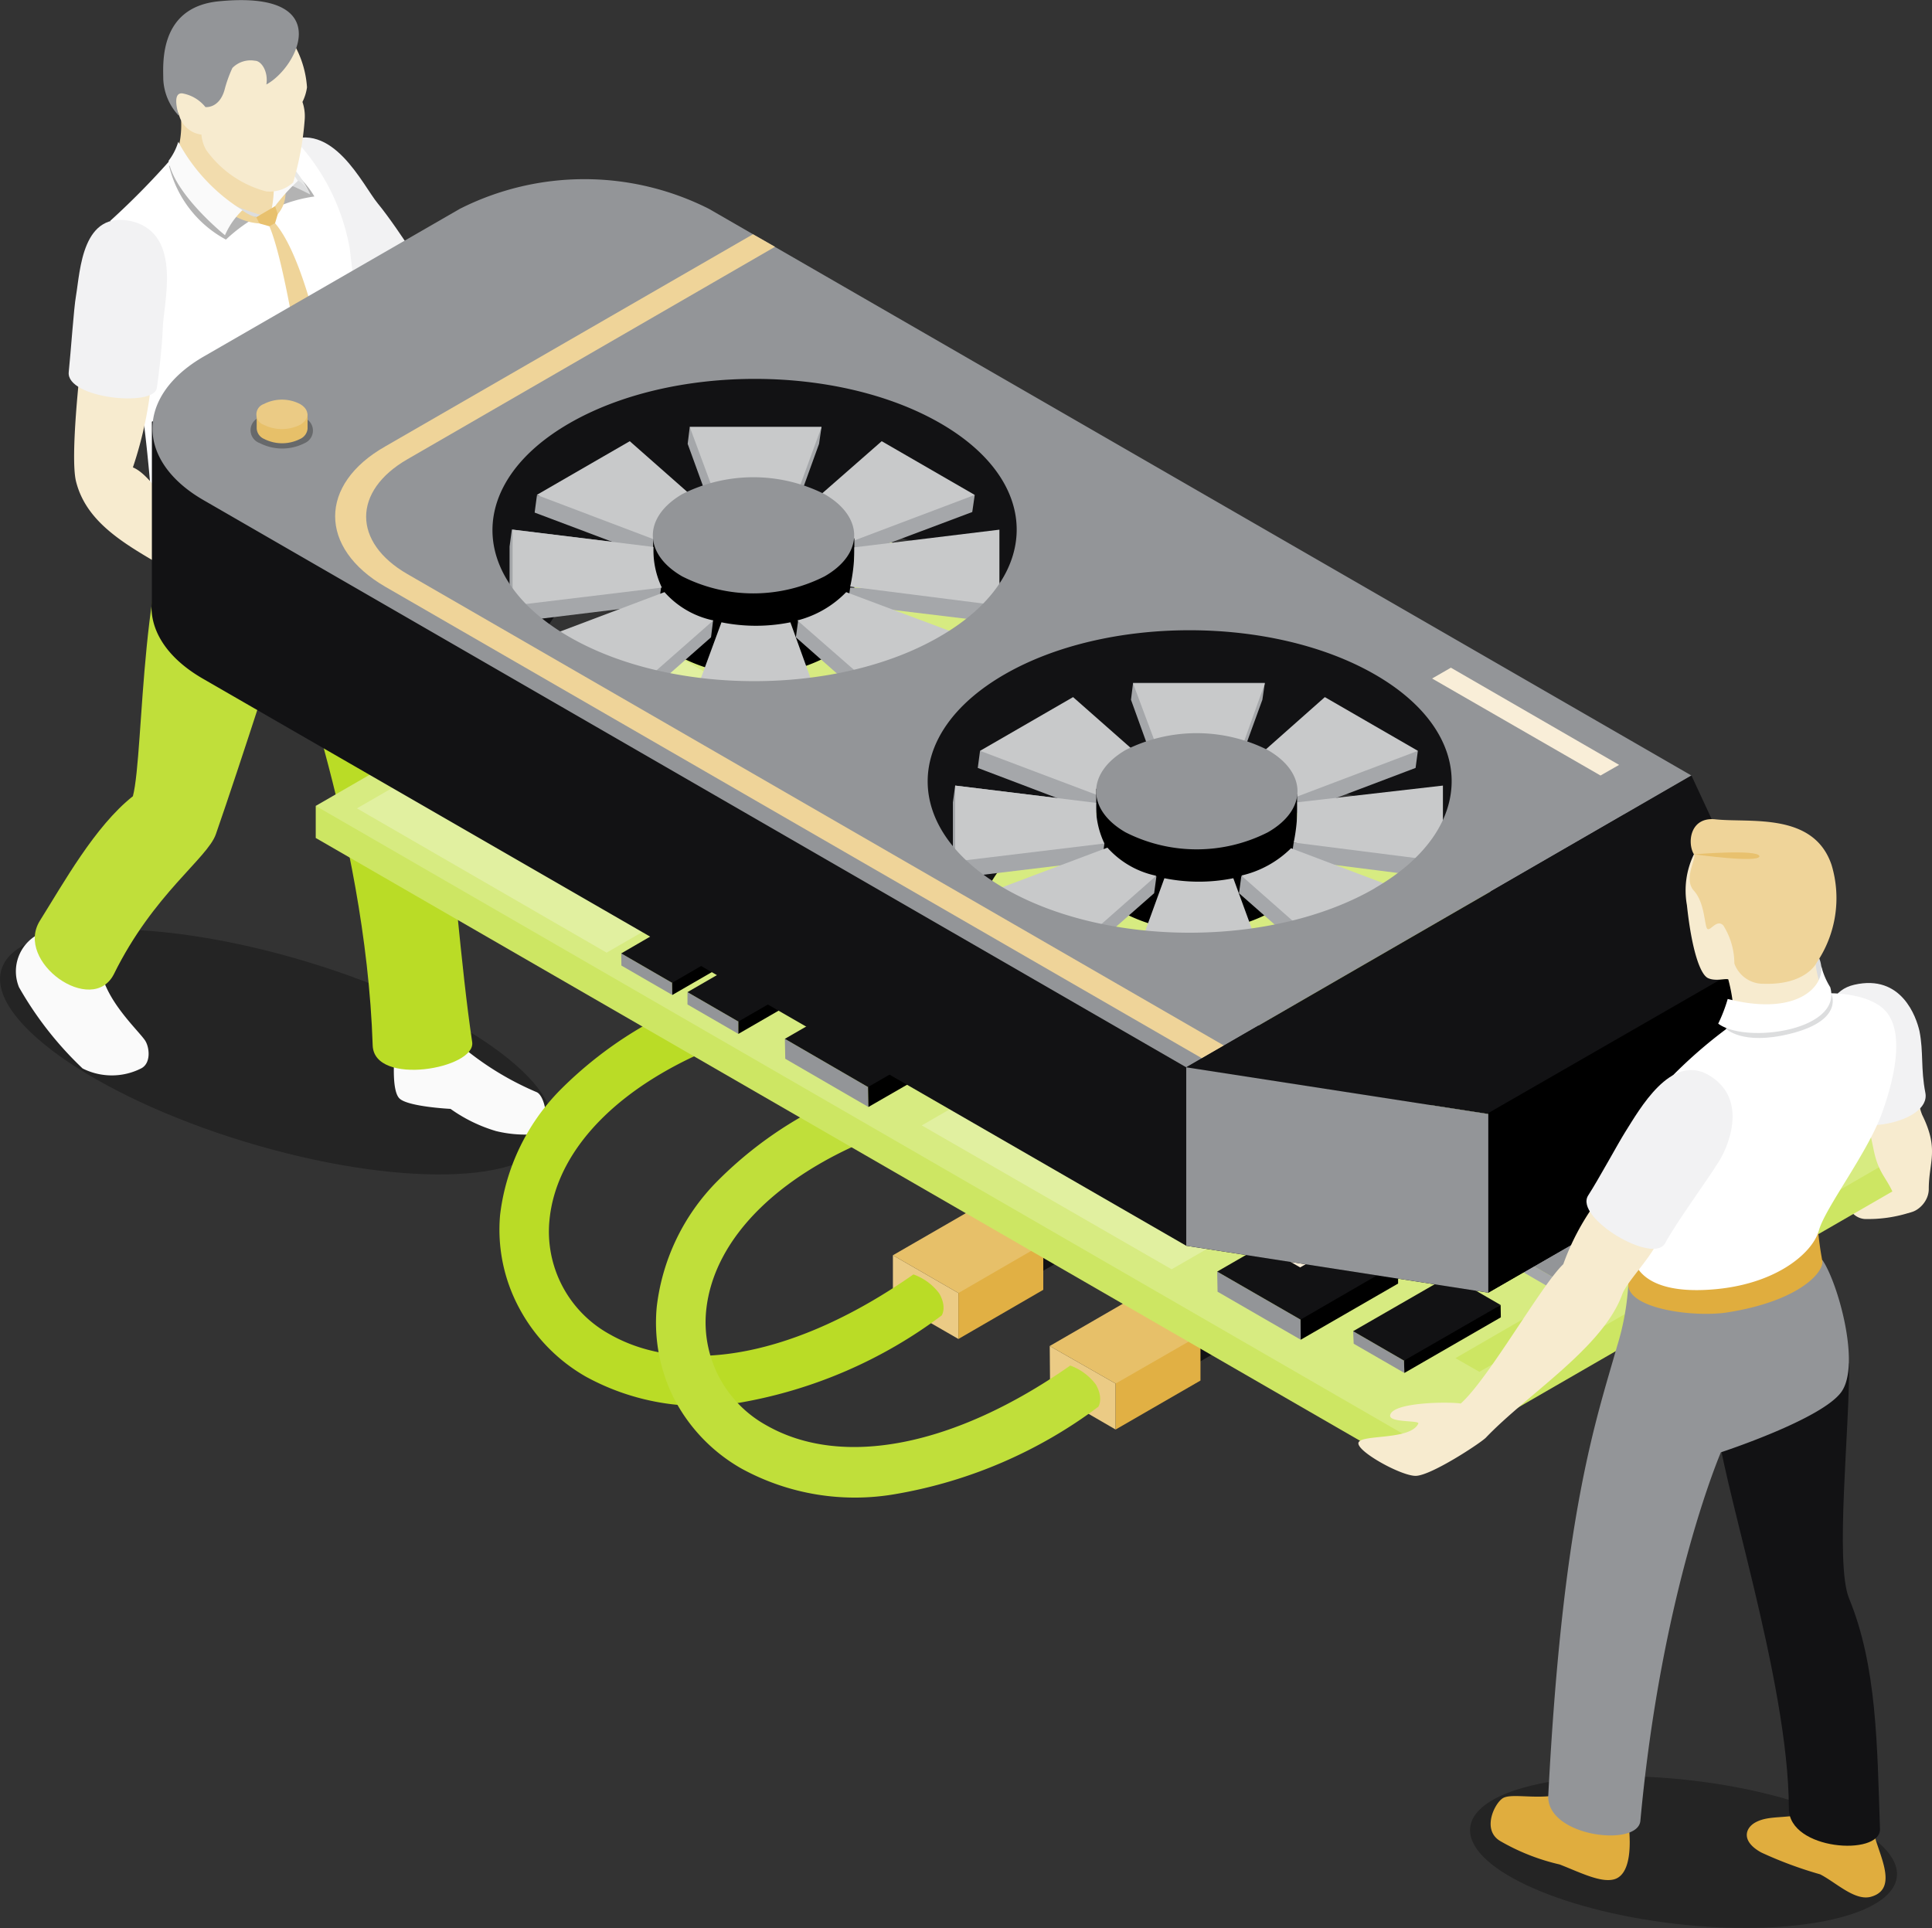 <svg xmlns="http://www.w3.org/2000/svg" viewBox="0 0 101.76 101.57"><rect x="0" y="0" width="101.76" height="101.57" fill="#333333" stroke="none"/><defs><style>.cls-1{fill:#f7ebcf;}.cls-2{opacity:0.3;}.cls-3{fill:#f2f2f3;}.cls-4{fill:#f2dcad;}.cls-5{fill:#fafafa;}.cls-6{fill:#badc26;}.cls-7{fill:#c0df3a;}.cls-8{fill:#fff;}.cls-9{fill:#efd499;}.cls-10{fill:#e7e8e8;}.cls-11{fill:#dcddde;}.cls-12{fill:#e8c16e;}.cls-13{fill:#939598;}.cls-14{fill:#ebcb85;}.cls-15{fill:#121214;}.cls-16{fill:#e1b044;}.cls-17{fill:#e7c069;}.cls-18{fill:#cde663;}.cls-19{fill:#d7eb81;}.cls-20{fill:#e1f0a0;}.cls-21{fill:#a5a7aa;}.cls-22{fill:#f9eed8;}.cls-23{fill:#c8c9ca;}.cls-24{fill:#e0ad3e;}</style></defs><title>img_chosen_03</title><g id="レイヤー_2" data-name="レイヤー 2"><g id="レイヤー_1-2" data-name="レイヤー 1"><path class="cls-1" d="M99.29,61.79c-.91-.23-2-.14-2.18.22s0,2.09,1.09,2.2a7.21,7.21,0,0,0,2.46-.36l.26-2.15A2.64,2.64,0,0,1,99.29,61.79Z"/><path class="cls-2" d="M.1,51c-.92,2.61,4.8,6.7,12.77,9.13S28,62.42,29,59.8s-4.8-6.7-12.77-9.12S1,48.4.1,51Z"/><path class="cls-1" d="M21.28,13.61s.82,1.14,1.36,1.79c1.39.14,4.44,2.21,7,2.62.25,0,.36-.61,1-.62a1.18,1.18,0,0,1,1,.62s1.41.31,1.42.9-1.39,2.34-2.28,2.34a2.5,2.5,0,0,1-1.79-1c-2.65-.63-6.72-.74-8.44-2.27-.79-.7-2.64-2.4-2.64-2.4Z"/><path class="cls-3" d="M15,7.5c-2.45,1.2-.36,3.74.33,4.92.31.53,1.73,2.41,2.31,3.24.8,1.14,4.61-1.54,4.05-2.41-.4-.63-1.22-1.84-1.79-2.53C19.1,9.75,17.51,6.27,15,7.5Z"/><path class="cls-4" d="M9.54,6.36A4.86,4.86,0,0,1,9.34,8L9,9.41l2.35,2.16h3.16l.93-1.33-1.5-2.73L10.26,6.36S9.76,6.11,9.54,6.36Z"/><path class="cls-5" d="M24.42,55.2a15.65,15.65,0,0,0,3.85,2.33c.51.23.76,2.12.07,2.2a6.52,6.52,0,0,1-2.21-.15,8.06,8.06,0,0,1-2.4-1.17s-2.21-.11-2.68-.54-.26-2.42-.26-2.42A27.9,27.9,0,0,1,24.42,55.2Z"/><path class="cls-6" d="M19.79,24.26c3.62,9.52,3.88,22.59,5.08,30.63.21,1.4-5.16,2.35-5.24.18-.38-11.45-4.76-22-5-24.15S19.24,23.37,19.79,24.26Z"/><path class="cls-5" d="M5.28,50.85c.14,1.72,1.93,3.34,2.35,3.94.25.36.34,1.22-.2,1.49a3.42,3.42,0,0,1-3.08,0A18.42,18.42,0,0,1,1,52,2.21,2.21,0,0,1,2,49.22S5.28,50.54,5.28,50.85Z"/><path class="cls-7" d="M10,25.6c-2.67,3.09-2.39,14-3,16.34C5,43.52,3.35,46.51,2.1,48.5.75,50.67,4.86,53.56,6,51.31c2.08-4.22,4.93-6.1,5.37-7.37,1.31-3.76,3.55-10.78,3.55-10.78s4.87-4.07,4.89-8.9C19.89,23.2,10.23,25.3,10,25.6Z"/><path class="cls-8" d="M5.81,11.63A40.86,40.86,0,0,0,9.34,8a3.62,3.62,0,0,0,2.35,2.64,2.42,2.42,0,0,0,2.56.78,1.42,1.42,0,0,0,.43-1.56c.24-.81-.61-1.8-1.11-2.09a3.57,3.57,0,0,1,1.7-.68,11.14,11.14,0,0,1,3.15,6c.44,3.52.71,7.79,1.79,11.22.46,1.47.34,3.09-1.8,4.51a3.78,3.78,0,0,1-.74-1.2,5.56,5.56,0,0,0-.22,1.75c-3.66,1.82-4.62-1.21-6.27-1.49-2-.34-3,2.37-3,2.37A84.91,84.91,0,0,0,6.54,15.88Z"/><path class="cls-2" d="M14.39,11a7.35,7.35,0,0,1,2.17-.65A4.81,4.81,0,0,0,15.2,8.87l-.39.21S14.5,10.79,14.39,11Z"/><path class="cls-2" d="M13.69,11.32a8.79,8.79,0,0,0-1.79,1.3,6,6,0,0,1-3-3.91l3.4,2.47Z"/><path class="cls-9" d="M14.19,11.92c1.17,2.74,2.57,13.93,2.57,13.93l.8.68.65-1.15s-1.35-10.84-3.72-13.62a.37.37,0,0,0-.33-.2A.78.78,0,0,1,14.19,11.92Z"/><path class="cls-10" d="M16.34,10.24a6,6,0,0,0-1.86-2.3,7.32,7.32,0,0,0,.64,1.36Z"/><path class="cls-11" d="M15.67,9.51c.38.12.66.73.66.73s-.76-.39-1-.47Z"/><path class="cls-9" d="M14.49,10.86s.36-.45.35-.69c0-.07.18,0,.2,0a1.71,1.71,0,0,1-.41,1.11l-.16-.21Z"/><path class="cls-5" d="M14.27,11.18A5.9,5.9,0,0,0,13.69,7a23.53,23.53,0,0,1,2,2.53A9.12,9.12,0,0,0,14.27,11.18Z"/><path class="cls-9" d="M13.5,11.44a7.84,7.84,0,0,1-1.24-.65.27.27,0,0,0-.28.34,3.1,3.1,0,0,0,1.67.64l0-.24Z"/><path class="cls-11" d="M12.77,11.08c.78.58,1.11.29,1.11.29a16.3,16.3,0,0,1-3.1-1.29,2.56,2.56,0,0,0,1.46,1A4.2,4.2,0,0,0,12.77,11.08Z"/><polygon class="cls-12" points="13.5 11.44 14.49 10.86 14.63 11.28 14.49 11.75 14.19 11.92 13.66 11.77 13.5 11.44"/><path class="cls-5" d="M8.88,8.47a3.15,3.15,0,0,0,.51-1,9.58,9.58,0,0,0,3.38,3.6,4.11,4.11,0,0,0-.92,1.32S9.18,10.24,8.88,8.47Z"/><path class="cls-1" d="M8,19.82a20.58,20.58,0,0,1-1,4.8c1.21.49,2.71,3.54,3.28,4l-.67,1.82C7.27,29,4.62,27.87,4,25.34c-.31-1.32.23-6,.23-6h1.4S7.63,19.23,8,19.82Z"/><path class="cls-1" d="M15.17,1.84a5.3,5.3,0,0,1,1,2.76,2.5,2.5,0,0,1-.24.77,2.31,2.31,0,0,1,.12.91,15.55,15.55,0,0,1-.61,3.33,1.8,1.8,0,0,1-1.43.47A5.65,5.65,0,0,1,10.86,7.9a1.93,1.93,0,0,1-.25-.81,1.39,1.39,0,0,1-1.17-1c-.58-1.26-.18-1.47-.18-1.47l1.72-2L13.57,1.5Z"/><path class="cls-13" d="M9.61,4.92a2,2,0,0,1,1.21.72s.71.09,1-.88a6.82,6.82,0,0,1,.42-1.18,1.34,1.34,0,0,1,1.19-.38c.33,0,.71.56.6,1.25,1.68-.91,3.71-5-2.52-4.38C8.33.39,8.6,3.43,8.6,4.18a3,3,0,0,0,.83,1.93S9,4.85,9.61,4.92Z"/><path class="cls-3" d="M7,11.67C4.31,11,4.23,14.26,4,15.6c-.11.61-.27,2.95-.38,4-.14,1.38,4.49,1.86,4.64.84.11-.74.28-2.19.31-3.08C8.58,16.07,9.66,12.4,7,11.67Z"/><path class="cls-1" d="M10.26,28.63l-.75.24-.29.69.37.9a8.78,8.78,0,0,0,3.63.3,2.16,2.16,0,0,0,1.28-.9c.06-.07,1.11-1.89.6-1.9a5.23,5.23,0,0,0-1.75.9,2.37,2.37,0,0,0-1,0,.65.65,0,0,0-.56-.32Z"/><path class="cls-1" d="M11.92,28.43s1.47-1.18,1.16-1.46-2.35.53-2.82,1.66l.85.34Z"/><polygon class="cls-14" points="54.47 65.45 51.95 63.99 51.95 65.75 54.47 67.21 54.47 65.45"/><polygon class="cls-15" points="57.74 63.56 55.23 64.46 54.47 65.45 54.47 67.21 57.74 65.33 57.74 63.56"/><polygon class="cls-13" points="57.74 63.56 55.21 62.1 51.95 63.99 54.47 65.45 57.74 63.56"/><polygon class="cls-14" points="50.48 68.11 47.03 66.12 47.03 68.54 50.48 70.53 50.48 68.11"/><polygon class="cls-16" points="54.95 65.52 51.53 66.76 50.48 68.11 50.48 70.53 54.95 67.94 54.95 65.52"/><polygon class="cls-17" points="54.95 65.52 51.5 63.54 47.03 66.12 50.48 68.11 54.95 65.52"/><path class="cls-6" d="M49.6,69.29s.29-.43-.13-1.16a2.91,2.91,0,0,0-1.36-1c-6.07,4.25-12,5.43-16,3.15a6.17,6.17,0,0,1-3.17-6c.37-3.92,4-7.47,9.82-9.54l-.89-2.47a21,21,0,0,0-8.39,5.17A11.27,11.27,0,0,0,26.34,64a8.72,8.72,0,0,0,1,4.89,9.08,9.08,0,0,0,3.51,3.62A12.56,12.56,0,0,0,39,73.88,24.76,24.76,0,0,0,49.6,69.29Z"/><polygon class="cls-14" points="62.74 70.22 60.22 68.77 60.22 70.53 62.74 71.99 62.74 70.22"/><polygon class="cls-15" points="66 68.34 63.5 69.24 62.74 70.22 62.74 71.99 66 70.1 66 68.34"/><polygon class="cls-13" points="66 68.34 63.47 66.88 60.22 68.77 62.74 70.22 66 68.34"/><polygon class="cls-14" points="58.76 72.88 55.29 70.9 55.31 73.3 58.76 75.3 58.76 72.88"/><polygon class="cls-16" points="63.23 70.31 59.8 71.53 58.76 72.88 58.76 75.3 63.23 72.72 63.23 70.31"/><polygon class="cls-17" points="63.23 70.31 59.77 68.31 55.29 70.9 58.76 72.88 63.23 70.31"/><path class="cls-7" d="M57.85,74.1s.29-.43-.13-1.17a2.93,2.93,0,0,0-1.35-1c-6.07,4.25-12,5.43-16,3.15a6.2,6.2,0,0,1-3.18-6c.37-3.91,4-7.47,9.83-9.53l-.87-2.47a20.84,20.84,0,0,0-8.39,5.16,11.25,11.25,0,0,0-3.17,6.61,8.86,8.86,0,0,0,.95,4.89,9,9,0,0,0,3.52,3.62,12.44,12.44,0,0,0,8.16,1.33A24.77,24.77,0,0,0,57.85,74.1Z"/><polygon class="cls-18" points="101.47 61.72 101.47 60.04 16.63 42.45 16.63 44.14 74.28 77.42 101.47 61.72"/><polygon class="cls-19" points="101.47 60.04 43.81 26.76 16.63 42.45 74.28 75.75 101.47 60.04"/><polygon class="cls-18" points="91.38 63.89 88.26 62.09 84.61 64.19 87.72 66.01 91.38 63.89"/><polygon class="cls-20" points="77.1 57.98 63.95 50.39 48.55 59.28 61.71 66.86 77.1 57.98"/><polygon class="cls-20" points="47.34 41.29 34.18 33.7 18.8 42.58 31.95 50.18 47.34 41.29"/><polygon class="cls-21" points="82.74 67.82 80.06 66.28 80.07 66.92 82.75 68.47 82.74 67.82"/><polygon class="cls-15" points="85.88 66.02 82.86 67.18 82.74 67.82 82.75 68.47 85.89 66.67 85.88 66.02"/><polygon class="cls-13" points="85.88 66.02 83.19 64.47 80.06 66.28 82.74 67.82 85.88 66.02"/><polygon class="cls-22" points="83.5 66.81 82.99 66.52 84.33 65.74 84.85 66.03 83.5 66.81"/><polygon class="cls-21" points="92.33 62.49 87.94 59.95 87.96 61.02 92.35 63.55 92.33 62.49"/><polygon class="cls-11" points="92.34 63.06 87.95 60.53 87.96 61.02 92.35 63.55 92.34 63.06"/><polygon class="cls-15" points="97.47 59.53 92.52 61.44 92.33 62.49 92.35 63.55 97.48 60.59 97.47 59.53"/><polygon class="cls-23" points="97.47 60.09 92.34 63.06 92.35 63.55 97.48 60.59 97.47 60.09"/><polygon class="cls-13" points="97.47 59.53 93.08 56.99 87.94 59.95 92.33 62.49 97.47 59.53"/><polygon class="cls-22" points="92.22 61.6 90.78 60.76 94.54 58.6 95.98 59.43 92.22 61.6"/><polygon class="cls-13" points="68.5 69.51 64.11 66.98 64.13 68.04 68.51 70.57 68.5 69.51"/><polygon points="73.63 66.54 68.68 68.47 68.5 69.51 68.51 70.57 73.64 67.61 73.63 66.54"/><polygon class="cls-15" points="73.63 66.54 69.23 64.03 64.11 66.98 68.5 69.51 73.63 66.54"/><polygon class="cls-22" points="68.48 66.76 67.04 65.93 69.2 64.69 70.64 65.52 68.48 66.76"/><polygon class="cls-13" points="45.72 57.26 41.34 54.72 41.36 55.77 45.74 58.31 45.72 57.26"/><polygon points="50.86 54.29 45.92 56.2 45.72 57.26 45.74 58.31 50.88 55.35 50.86 54.29"/><polygon class="cls-15" points="50.86 54.29 46.47 51.76 41.34 54.72 45.72 57.26 50.86 54.29"/><polygon class="cls-22" points="45.72 54.5 44.28 53.67 46.42 52.42 47.87 53.25 45.72 54.5"/><polygon class="cls-13" points="73.95 71.67 71.27 70.12 71.3 70.78 73.97 72.32 73.95 71.67"/><polygon points="79.04 68.74 74.78 70.63 73.95 71.67 73.97 72.32 79.05 69.39 79.04 68.74"/><polygon class="cls-15" points="79.04 68.74 76.36 67.19 71.27 70.12 73.95 71.67 79.04 68.74"/><polygon class="cls-13" points="38.89 53.81 36.21 52.26 36.21 52.91 38.89 54.46 38.89 53.81"/><polygon points="43.96 50.88 39.7 52.76 38.89 53.81 38.89 54.46 43.98 51.52 43.96 50.88"/><polygon class="cls-15" points="43.96 50.88 41.28 49.33 36.21 52.26 38.89 53.81 43.96 50.88"/><polygon class="cls-13" points="35.4 51.77 32.72 50.22 32.73 50.86 35.41 52.41 35.4 51.77"/><polygon points="40.47 48.83 36.21 50.72 35.4 51.77 35.41 52.41 40.48 49.48 40.47 48.83"/><polygon class="cls-15" points="40.47 48.83 37.79 47.28 32.72 50.22 35.4 51.77 40.47 48.83"/><polygon class="cls-18" points="81.88 69.98 80.62 69.25 76.66 71.54 77.92 72.26 81.88 69.98"/><path class="cls-15" d="M62.48,65.62,89.09,50.26,83.24,38,37.9,12,8,22.21v9.4h0c-.17,1.49.72,3,2.67,4.13ZM75,54.71a16.91,16.91,0,0,1-3.72,1.53L51.67,47.55a7.92,7.92,0,0,1,3.79-4.11c5.39-3.12,14.12-3.12,19.51,0S80.35,51.6,75,54.71ZM47.9,42.76,28.32,34.07A7.91,7.91,0,0,1,32.11,30c5.39-3.12,14.12-3.12,19.51,0a9.56,9.56,0,0,1,2.89,2.43A11.26,11.26,0,0,0,47.9,42.76Z"/><polygon points="93.36 59.45 78.39 58.68 62.48 56.22 62.48 65.62 78.39 68.09 93.36 59.45"/><path class="cls-21" d="M59.57,36.86l.11-.89h6.94l-.13.89L64.84,41.4a9.23,9.23,0,0,0-3.63,0Z"/><path class="cls-23" d="M59.68,36h6.94L65,40.52a8.92,8.92,0,0,0-3.63,0Z"/><path class="cls-21" d="M74.68,39.55l-.12.9L67.83,43a4.67,4.67,0,0,0-2.56-1.48l.12-.89Z"/><path class="cls-23" d="M69.78,36.72l4.9,2.83L67.95,42.1a4.64,4.64,0,0,0-2.56-1.49Z"/><path class="cls-21" d="M51.5,40.45l.12-.9,9.29,1.05-.11.89A5.34,5.34,0,0,0,58.22,43Z"/><path class="cls-23" d="M51.62,39.55l4.9-2.83,4.4,3.88a5.39,5.39,0,0,0-2.57,1.49Z"/><path d="M66.78,48.13a8.29,8.29,0,0,1-7.51,0,2.57,2.57,0,0,1-1.53-2.23h0V41.55l10.58.28,0,4h0A2.55,2.55,0,0,1,66.78,48.13Z"/><path class="cls-13" d="M66.78,43.84c2.08-1.19,2.08-3.13,0-4.33a8.34,8.34,0,0,0-7.5,0c-2.06,1.21-2.06,3.14,0,4.33A8.27,8.27,0,0,0,66.78,43.84Z"/><path class="cls-21" d="M76,45.38l-.12.89-7.87-1,.13-.89S75.52,44.64,76,45.38Z"/><path class="cls-23" d="M76,41.38v4l-7.86-1a9.31,9.31,0,0,0,.19-2.12Z"/><path class="cls-21" d="M50.19,46.27v-4l.12-.89,7.42.91a1.73,1.73,0,0,0,.44,2.14l-.12.89Z"/><path class="cls-23" d="M50.31,45.38v-4l7.42.91a4.57,4.57,0,0,0,.44,2.14Z"/><polygon class="cls-21" points="56.39 50.92 51.5 48.1 51.62 47.21 60.91 46.16 60.79 47.05 56.39 50.92"/><path class="cls-23" d="M56.51,50l-4.9-2.82,6.72-2.53a4.73,4.73,0,0,0,2.57,1.48Z"/><polygon class="cls-21" points="74.56 48.1 69.66 50.92 65.26 47.05 65.38 46.16 74.68 47.21 74.56 48.1"/><path class="cls-23" d="M74.68,47.21,69.78,50l-4.4-3.88A5.44,5.44,0,0,0,68,44.68Z"/><path class="cls-21" d="M66.49,51.69H59.57l.11-.89s4.57-.93,6.94,0Z"/><path class="cls-23" d="M66.62,50.8H59.68l1.65-4.54a9.15,9.15,0,0,0,3.63,0Z"/><path class="cls-21" d="M36.22,23.38l.11-.89h6.94l-.13.89L41.5,27.92a9.18,9.18,0,0,0-3.63,0Z"/><path class="cls-23" d="M36.33,22.49h6.94L41.62,27A8.92,8.92,0,0,0,38,27Z"/><path class="cls-21" d="M51.34,26.07l-.13.9L44.48,29.5A4.67,4.67,0,0,0,41.92,28l.12-.89Z"/><path class="cls-23" d="M46.44,23.24l4.9,2.83L44.6,28.62A4.63,4.63,0,0,0,42,27.13Z"/><path class="cls-21" d="M28.16,27l.12-.9,9.29,1.05-.11.89a5.32,5.32,0,0,0-2.58,1.49Z"/><path class="cls-23" d="M28.27,26.07l4.9-2.83,4.4,3.88A5.39,5.39,0,0,0,35,28.62Z"/><path d="M43.44,34.65a8.28,8.28,0,0,1-7.51,0,2.58,2.58,0,0,1-1.53-2.23h0V28.07L45,28.36l0,4h0A2.55,2.55,0,0,1,43.44,34.65Z"/><path class="cls-13" d="M43.43,30.36c2.08-1.19,2.08-3.13,0-4.33a8.33,8.33,0,0,0-7.5,0c-2.06,1.21-2.06,3.14,0,4.33A8.29,8.29,0,0,0,43.43,30.36Z"/><path class="cls-21" d="M52.64,31.9l-.12.89-7.87-.95.13-.89S52.18,31.16,52.64,31.9Z"/><path class="cls-23" d="M52.64,27.9v4l-7.86-1A9.15,9.15,0,0,0,45,28.83Z"/><path class="cls-21" d="M26.84,32.79v-4l.12-.9,7.42.91a1.73,1.73,0,0,0,.44,2.14l-.12.89Z"/><path class="cls-23" d="M27,31.9v-4l7.42.91a4.58,4.58,0,0,0,.44,2.14Z"/><polygon class="cls-21" points="33.05 37.44 28.16 34.62 28.27 33.73 37.56 32.68 37.45 33.57 33.05 37.44"/><path class="cls-23" d="M33.17,36.55l-4.9-2.82L35,31.19a4.73,4.73,0,0,0,2.57,1.49Z"/><polygon class="cls-21" points="51.21 34.62 46.31 37.44 41.92 33.57 42.04 32.68 51.34 33.73 51.21 34.62"/><path class="cls-23" d="M51.34,33.73l-4.9,2.83L42,32.68a5.46,5.46,0,0,0,2.57-1.49Z"/><path class="cls-21" d="M43.14,38.21H36.22l.11-.89s4.57-.93,6.94,0Z"/><path class="cls-23" d="M43.27,37.32H36.33L38,32.78a9.15,9.15,0,0,0,3.63,0Z"/><path class="cls-13" d="M62.48,56.22,89.09,40.85,37.34,11a14.55,14.55,0,0,0-13.12,0L10.73,18.78c-3.6,2.08-3.6,5.5,0,7.57Zm9.93-9.43c-5.39,3.12-14.12,3.12-19.51,0s-5.38-8.15,0-11.26,14.12-3.11,19.52,0S77.8,43.68,72.4,46.79ZM49.48,33.54c-5.39,3.12-14.12,3.12-19.51,0S24.6,25.4,30,22.29s14.12-3.11,19.52,0S54.88,30.44,49.48,33.54Z"/><path class="cls-9" d="M40.82,13l-1.16-.66L20.3,23.51c-3.53,2-3.53,5.36,0,7.4l43,24.83,1.16-.67-43-24.83c-2.9-1.67-2.9-4.38,0-6.05Z"/><polygon class="cls-15" points="93.36 50.05 89.09 40.85 62.48 56.22 78.39 58.68 93.36 50.05"/><polygon class="cls-22" points="85.28 40.29 76.42 35.17 75.43 35.74 84.3 40.85 85.28 40.29"/><path d="M78.39,68.09l15-8.63V50l-15,8.63Z"/><polygon class="cls-13" points="78.39 68.09 78.39 58.68 62.48 56.22 62.48 65.62 78.39 68.09"/><path class="cls-2" d="M13.68,23.34a2.6,2.6,0,0,0,2.37,0A.72.72,0,0,0,16,22a2.57,2.57,0,0,0-2.37,0A.72.72,0,0,0,13.68,23.34Z"/><path class="cls-17" d="M14.85,21.79h1.35v.79h0a.66.66,0,0,1-.39.54,2.09,2.09,0,0,1-1.9,0,.64.64,0,0,1-.39-.55h0v-.77Z"/><path class="cls-14" d="M13.9,22.38a2.15,2.15,0,0,0,1.9,0c.52-.31.52-.8,0-1.1a2.08,2.08,0,0,0-1.9,0A.58.58,0,0,0,13.9,22.38Z"/><ellipse class="cls-2" cx="88.68" cy="97.57" rx="3.8" ry="11.31" transform="translate(-18.47 174.4) rotate(-83.38)"/><path class="cls-1" d="M98.35,59s.22,1,.32,1.48c.3,1.55.79,1.48,1.29,3,.3.89,1.63.15,1.63-.85,0-1.43.56-2.07-.35-3.91a2.72,2.72,0,0,1-.19-1.13Z"/><path class="cls-11" d="M95.92,50.85a1.4,1.4,0,0,0-.44-.85l-.41.74.3,1.12h.69S96,51.25,95.92,50.85Z"/><path class="cls-1" d="M89.22,45a4.36,4.36,0,0,0-.37,2.67c.26,2.42.71,3.66,1.11,3.85s.95,0,1.07.07a8.65,8.65,0,0,1,.28,1.68L94,53.5l1.72-.8.16-.83a4.89,4.89,0,0,1-.28-1.69c-.19-1.11-1-3.7-1-3.7Z"/><path class="cls-3" d="M97.67,51.87c-2.24.51-1.39,3.84-1.09,5.23.15.74.18.46.38,1.46.26,1.36,4.77.64,4.45-1-.25-1.28-.09-2.13-.31-3.25C100.93,53.57,100.16,51.3,97.67,51.87Z"/><path class="cls-24" d="M82,94.56c-1.15.21-2.39-.1-2.83.15S78,96.42,79.06,97a11.27,11.27,0,0,0,3.09,1.21c1.08.42,2.2,1,2.91.77,1.25-.43.62-3.57.62-3.57S82.54,94.41,82,94.56Z"/><path class="cls-24" d="M95.45,95.46c-1.41.38-2.26.13-3,.54-.55.31-.74,1,.32,1.58a21.11,21.11,0,0,0,3.1,1.15c.84.43,1.83,1.42,2.68,1.18,1.63-.46.15-2.62.11-3.65C98.25,96.3,96,95.3,95.45,95.46Z"/><path class="cls-15" d="M97.39,71.81c.05,3.34-.76,10.52,0,12.38,1.47,3.58,1.48,7.7,1.63,12.17,0,1.42-4.79,1.11-4.8-1.09,0-6.77-3.73-17.78-3.79-20.5Z"/><path class="cls-13" d="M96,66.39c.81,1.2,2,5.46,1,6.91s-6.36,3.2-6.36,3.2-3.12,7.24-4.24,19.41c-.13,1.42-5,.83-4.85-1.36.77-14.86,2.51-19.71,3.62-23.63a13.64,13.64,0,0,0,.6-3.36S95.82,66.1,96,66.39Z"/><path class="cls-24" d="M85.91,65.47a15.75,15.75,0,0,1-.14,2.09c-.19,1.37,3.43,1.85,5.21,1.57,3.82-.6,5.12-2.15,5-2.73a17.09,17.09,0,0,1-.26-2.06Z"/><path class="cls-8" d="M88,56.76a24.8,24.8,0,0,1,3.31-2.84c4.4-.13,5-1.6,5-1.6s2.2-.06,3.06,1,.52,3.19-.24,5.3-3,5-3.33,6.2-2.39,3-6.1,3.13S86,66.08,86,66.08Z"/><path class="cls-9" d="M89.22,45c.17.19-.58,1.28,0,1.92s.55,1.83.7,2,.5-.54.85-.17a3.79,3.79,0,0,1,.58,2,1.61,1.61,0,0,0,1.55,1.07c2.24.07,2.79-1.12,2.79-1.12a6.06,6.06,0,0,0,.78-5.14c-.94-2.79-4.28-2.21-6.09-2.4C89,43,88.86,44.41,89.22,45Z"/><path class="cls-12" d="M92.67,45.1c0,.38-3.44-.1-3.44-.1S92.62,44.72,92.67,45.1Z"/><path class="cls-1" d="M84,63.43a12.84,12.84,0,0,0-1.66,3.16c-1.18,1.13-3.91,6-5.4,7.34-.61-.1-3.61-.08-3.72.62-.06.39,1.47.26,1.49.42-.38.9-2.94.58-3.15,1s2.21,1.77,3,1.77,3.35-1.68,3.69-2c2.2-2.31,6.16-4.74,7.19-7.55.25-.68,1.4-1.8,1.87-2.78A13.38,13.38,0,0,1,84,63.43Z"/><path class="cls-3" d="M90,56.63c-2-1.17-3.65,1.82-4.4,3-.4.64-1.4,2.49-1.95,3.34-.75,1.17,3.43,3.66,4.05,2.52s2.18-3.26,2.79-4.24C90.92,60.62,92.21,57.93,90,56.63Z"/><path class="cls-11" d="M96.45,52.32s.74,1.41-2.15,2.13c-2.56.64-3.41-.28-3.41-.28Z"/><path class="cls-8" d="M95.92,50.85A3.83,3.83,0,0,0,96.4,52c.66,2.28-4.45,3-5.9,1.92A8.11,8.11,0,0,0,91,52.62C94.61,53.54,96.1,52,95.92,50.85Z"/></g></g></svg>
